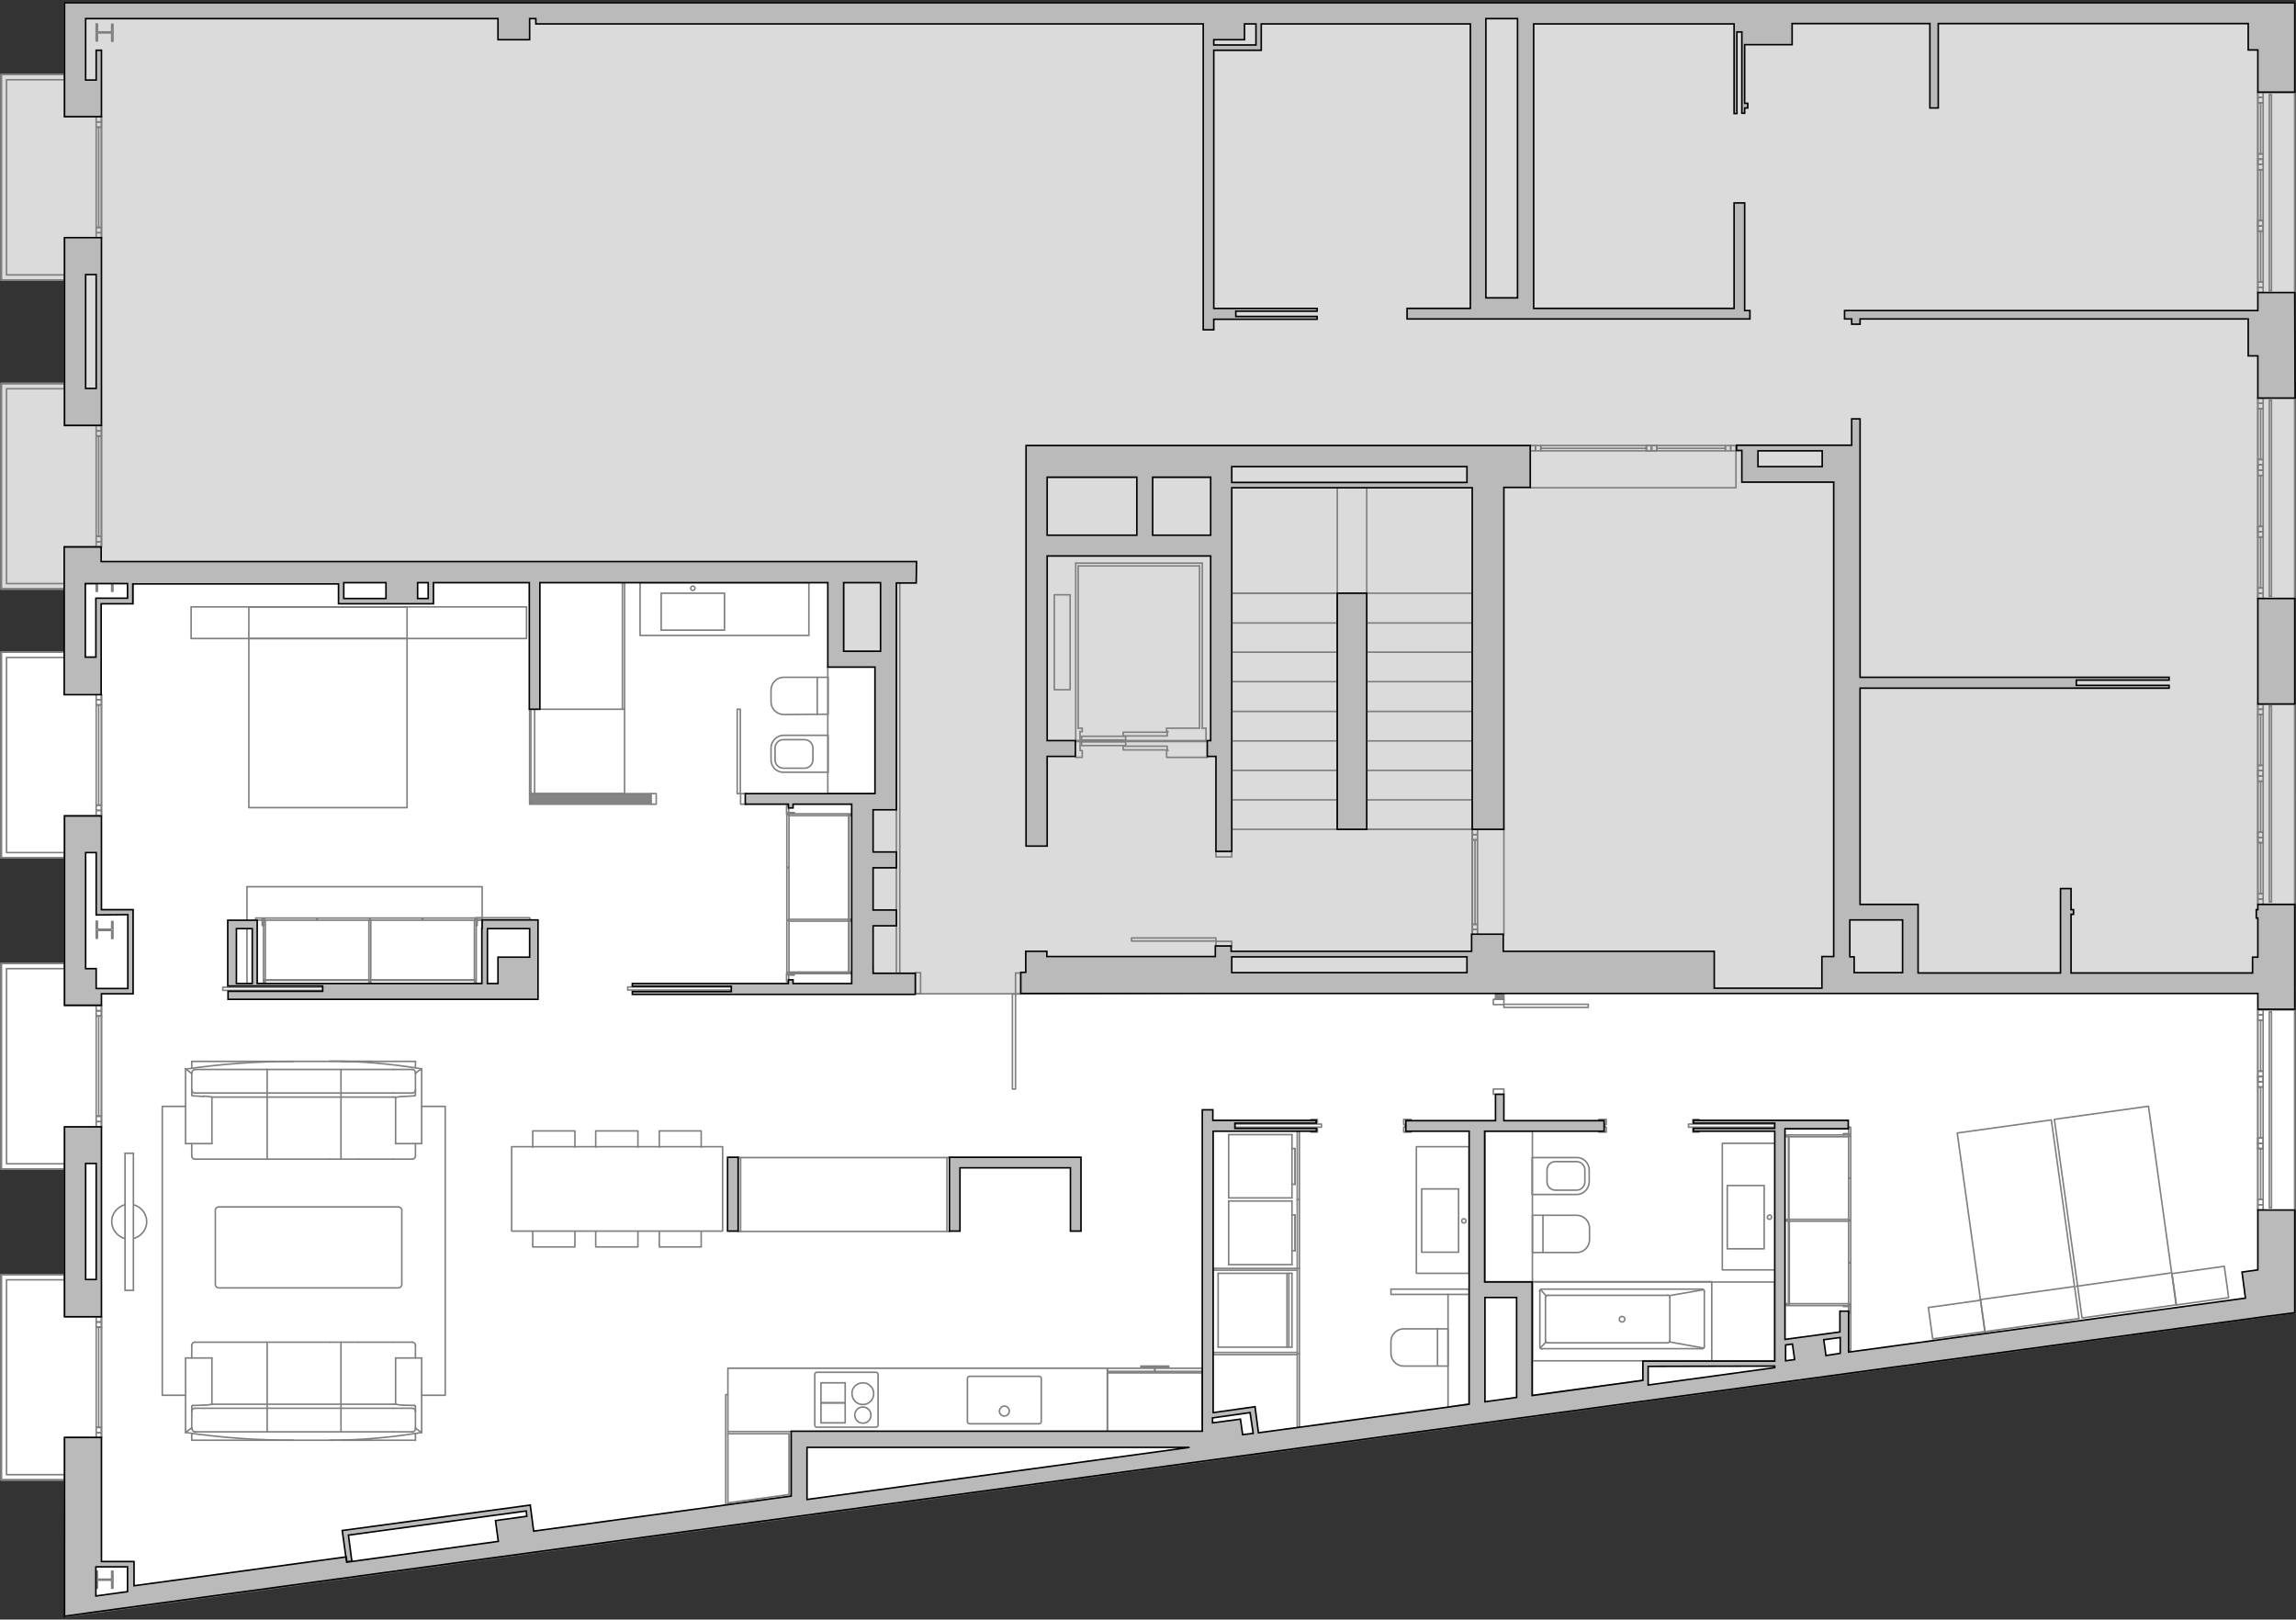 <?xml version="1.0" encoding="utf-8"?>
<!-- Generator: Adobe Illustrator 21.0.0, SVG Export Plug-In . SVG Version: 6.00 Build 0)  -->
<svg version="1.1"
	 id="Capa_1" xmlns:cc="http://creativecommons.org/ns#" xmlns:dc="http://purl.org/dc/elements/1.1/" xmlns:rdf="http://www.w3.org/1999/02/22-rdf-syntax-ns#"
	 xmlns="http://www.w3.org/2000/svg" xmlns:xlink="http://www.w3.org/1999/xlink" x="0px" y="0px" viewBox="0 0 740 522"
	 style="enable-background:new 0 0 740 522;" xml:space="preserve">
<rect x="0" y="0" width="740" height="522" fill="#333333" stroke="none"/>
<style type="text/css">
	.st0{fill:#DBDBDB;stroke:#808080;stroke-width:0.5;stroke-miterlimit:10;}
	.st1{fill:#FFFFFF;stroke:#808080;stroke-width:0.5;stroke-miterlimit:10;}
	.st2{fill:none;stroke:#808080;stroke-width:0.5;stroke-linecap:round;stroke-linejoin:round;stroke-miterlimit:10;}
	.st3{fill:none;stroke:#808080;stroke-width:0.5;stroke-miterlimit:10;}
	.st4{fill:#BABABA;stroke:#000000;stroke-width:0.5;}
	.st5{fill:#848484;stroke:#808080;stroke-width:0.5;}
</style>
<path class="st0" d="M739.6,0.9H20.8V24H0.4v66.3h20.4v33.3H0.4v66.3h20.7v-1.7l250.8-0.3v22.1l11.9,5.1v42.5h-7.5v61.2h17.5v1.7
	h35.3v-1.7h410.5L739.6,0.9z"/>
<path class="st1" d="M27.5,188.1l-6.8,22.1H0.4v66.3h20.4v34H0.4v66.3h20.4v34H0.4V477h20.4l0.3,44l718.5-97.9V318.6l-412.3,1.7H295
	l-13.6-6.8l-4.1-54.1l9.4-2.7l-1.3-43.6l-15.8-1l-1.6-28.4L27.5,188.1z"/>
<line class="st2" x1="42.9" y1="187.8" x2="42.9" y2="194.6"/>
<line class="st2" x1="170.7" y1="194.6" x2="170.7" y2="187.8"/>
<polyline class="st2" points="237.9,396.9 306,396.9 306,373.1 237.9,373.1 "/>
<line class="st2" x1="305.2" y1="396.9" x2="305.2" y2="373.1"/>
<line class="st2" x1="238.7" y1="373.1" x2="238.7" y2="396.9"/>
<rect x="266.8" y="215" class="st2" width="15.3" height="40.8"/>
<path class="st2" d="M335.6,458.2c0,0.4-0.3,0.7-0.7,0.7h-22.4c-0.4,0-0.7-0.3-0.7-0.7v-13.9c0-0.4,0.3-0.7,0.7-0.7h22.4
	c0.4,0,0.7,0.3,0.7,0.7V458.2z"/>
<path class="st2" d="M323.7,453.2c0.9,0,1.6,0.7,1.6,1.6c0,0.9-0.7,1.6-1.6,1.6s-1.6-0.7-1.6-1.6
	C322.2,453.9,322.9,453.2,323.7,453.2z"/>
<polyline class="st2" points="234.6,485.1 234.6,441 356.9,441 356.9,461.4 234.6,461.4 "/>
<rect x="478.6" y="364.5" class="st2" width="15.3" height="48.6"/>
<line class="st2" x1="255" y1="461.4" x2="255" y2="484"/>
<polyline class="st2" points="234.6,462.1 254.3,462.1 254.3,481.7 234.6,484.4 "/>
<polygon class="st2" points="418.8,460 418.8,364.5 418.1,364.5 418.1,460.1 "/>
<line class="st2" x1="390.9" y1="409.4" x2="418.1" y2="409.4"/>
<polyline class="st2" points="473.5,452.5 466.7,453.5 466.7,417.2 "/>
<polyline class="st2" points="473.5,417.2 448.3,417.2 448.3,415.5 473.5,415.5 "/>
<polyline class="st2" points="572,440.4 572,413.2 493.9,413.2 493.9,449.7 529.6,444.9 "/>
<line class="st2" x1="418.8" y1="386.6" x2="418.1" y2="386.6"/>
<line class="st2" x1="418.1" y1="436.3" x2="418.8" y2="436.3"/>
<polyline class="st2" points="418.1,435.9 390.9,435.9 390.9,436.6 418.1,436.6 "/>
<rect x="206.3" y="187.8" class="st3" width="54.4" height="17"/>
<rect x="213.1" y="191.2" class="st3" width="20.4" height="11.9"/>
<path class="st3" d="M223.3,188.9c0.4,0,0.7,0.3,0.7,0.7c0,0.4-0.3,0.7-0.7,0.7c-0.4,0-0.7-0.3-0.7-0.7
	C222.7,189.1,222.9,188.9,223.3,188.9z"/>
<polyline class="st2" points="255,482.3 233.9,485.2 233.9,449.5 234.6,449.5 "/>
<line class="st2" x1="529.6" y1="438.6" x2="572" y2="438.6"/>
<line class="st2" x1="473.5" y1="415.5" x2="473.5" y2="452.5"/>
<line class="st2" x1="418.8" y1="408.8" x2="390.9" y2="408.8"/>
<line class="st2" x1="237.9" y1="396.9" x2="237.9" y2="373.1"/>
<rect x="727.7" y="169.7" class="st2" width="1.7" height="1.7"/>
<rect x="727.7" y="173.1" class="st2" width="1.7" height="16.4"/>
<line class="st2" x1="728.6" y1="189.5" x2="728.6" y2="173.1"/>
<rect x="727.7" y="171.4" class="st2" width="1.7" height="1.7"/>
<rect x="727.7" y="189.5" class="st2" width="1.7" height="1.7"/>
<rect x="727.7" y="191.2" class="st2" width="1.7" height="1.7"/>
<rect x="727.7" y="171.4" class="st2" width="1.7" height="1.7"/>
<rect x="727.7" y="153.2" class="st2" width="1.7" height="16.4"/>
<line class="st2" x1="728.6" y1="153.3" x2="728.6" y2="169.7"/>
<rect x="727.7" y="169.7" class="st2" width="1.7" height="1.7"/>
<rect x="727.7" y="151.6" class="st2" width="1.7" height="1.7"/>
<rect x="727.7" y="149.8" class="st2" width="1.7" height="1.7"/>
<rect x="727.7" y="128.3" class="st2" width="1.7" height="1.7"/>
<rect x="727.7" y="131.7" class="st2" width="1.7" height="16.4"/>
<line class="st2" x1="728.6" y1="148.1" x2="728.6" y2="131.7"/>
<rect x="727.7" y="130" class="st2" width="1.7" height="1.7"/>
<rect x="727.7" y="148.1" class="st2" width="1.7" height="1.7"/>
<rect x="727.7" y="149.8" class="st2" width="1.7" height="1.7"/>
<rect x="727.7" y="71.1" class="st2" width="1.7" height="1.7"/>
<rect x="727.7" y="74.5" class="st2" width="1.7" height="16.4"/>
<line class="st2" x1="728.6" y1="90.9" x2="728.6" y2="74.5"/>
<rect x="727.7" y="72.8" class="st2" width="1.7" height="1.7"/>
<rect x="727.7" y="90.9" class="st2" width="1.7" height="1.7"/>
<rect x="727.7" y="92.6" class="st2" width="1.7" height="1.7"/>
<rect x="727.7" y="72.8" class="st2" width="1.7" height="1.7"/>
<rect x="727.7" y="54.7" class="st2" width="1.7" height="16.4"/>
<line class="st2" x1="728.6" y1="54.7" x2="728.6" y2="71.1"/>
<rect x="727.7" y="71.1" class="st2" width="1.7" height="1.7"/>
<rect x="727.7" y="53" class="st2" width="1.7" height="1.7"/>
<rect x="727.7" y="51.3" class="st2" width="1.7" height="1.7"/>
<rect x="727.7" y="29.7" class="st2" width="1.7" height="1.7"/>
<rect x="727.7" y="33.2" class="st2" width="1.7" height="16.4"/>
<line class="st2" x1="728.6" y1="49.6" x2="728.6" y2="33.2"/>
<rect x="727.7" y="31.4" class="st2" width="1.7" height="1.7"/>
<rect x="727.7" y="49.6" class="st2" width="1.7" height="1.7"/>
<rect x="727.7" y="51.3" class="st2" width="1.7" height="1.7"/>
<rect x="727.7" y="268.2" class="st2" width="1.7" height="1.7"/>
<rect x="727.7" y="271.6" class="st2" width="1.7" height="16.4"/>
<line class="st2" x1="728.6" y1="288.1" x2="728.6" y2="271.7"/>
<rect x="727.7" y="269.9" class="st2" width="1.7" height="1.7"/>
<rect x="727.7" y="288.1" class="st2" width="1.7" height="1.7"/>
<rect x="727.7" y="289.8" class="st2" width="1.7" height="1.7"/>
<rect x="727.7" y="269.9" class="st2" width="1.7" height="1.7"/>
<rect x="727.7" y="251.8" class="st2" width="1.7" height="16.4"/>
<line class="st2" x1="728.6" y1="251.8" x2="728.6" y2="268.3"/>
<rect x="727.7" y="268.2" class="st2" width="1.7" height="1.7"/>
<rect x="727.7" y="250.1" class="st2" width="1.7" height="1.7"/>
<rect x="727.7" y="248.4" class="st2" width="1.7" height="1.7"/>
<rect x="727.7" y="226.9" class="st2" width="1.7" height="1.7"/>
<rect x="727.7" y="230.3" class="st2" width="1.7" height="16.4"/>
<line class="st2" x1="728.6" y1="246.7" x2="728.6" y2="230.3"/>
<rect x="727.7" y="228.6" class="st2" width="1.7" height="1.7"/>
<rect x="727.7" y="246.7" class="st2" width="1.7" height="1.7"/>
<rect x="727.7" y="248.4" class="st2" width="1.7" height="1.7"/>
<rect x="727.7" y="366.8" class="st2" width="1.7" height="1.7"/>
<rect x="727.7" y="370.2" class="st2" width="1.7" height="16.4"/>
<line class="st2" x1="728.6" y1="386.6" x2="728.6" y2="370.2"/>
<rect x="727.7" y="368.5" class="st2" width="1.7" height="1.7"/>
<rect x="727.7" y="386.6" class="st2" width="1.7" height="1.7"/>
<rect x="727.7" y="388.3" class="st2" width="1.7" height="1.7"/>
<rect x="727.7" y="368.5" class="st2" width="1.7" height="1.7"/>
<rect x="727.7" y="350.4" class="st2" width="1.7" height="16.4"/>
<line class="st2" x1="728.6" y1="350.4" x2="728.6" y2="366.8"/>
<rect x="727.7" y="366.8" class="st2" width="1.7" height="1.7"/>
<rect x="727.7" y="348.6" class="st2" width="1.7" height="1.7"/>
<rect x="727.7" y="347" class="st2" width="1.7" height="1.7"/>
<rect x="727.7" y="325.4" class="st2" width="1.7" height="1.7"/>
<rect x="727.7" y="328.8" class="st2" width="1.7" height="16.4"/>
<line class="st2" x1="728.6" y1="345.3" x2="728.6" y2="328.8"/>
<rect x="727.7" y="327.1" class="st2" width="1.7" height="1.7"/>
<rect x="727.7" y="345.3" class="st2" width="1.7" height="1.7"/>
<rect x="727.7" y="347" class="st2" width="1.7" height="1.7"/>
<rect x="493.2" y="143.6" class="st2" width="1.7" height="1.7"/>
<rect x="496.6" y="143.6" class="st2" width="34" height="1.7"/>
<line class="st2" x1="530.6" y1="144.5" x2="496.6" y2="144.5"/>
<rect x="494.9" y="143.6" class="st2" width="1.7" height="1.7"/>
<rect x="530.6" y="143.6" class="st2" width="1.7" height="1.7"/>
<rect x="532.3" y="143.6" class="st2" width="1.7" height="1.7"/>
<rect x="530.6" y="143.6" class="st2" width="1.7" height="1.7"/>
<rect x="534" y="143.6" class="st2" width="22.1" height="1.7"/>
<line class="st2" x1="556.1" y1="144.5" x2="534" y2="144.5"/>
<rect x="532.3" y="143.6" class="st2" width="1.7" height="1.7"/>
<rect x="556.1" y="143.6" class="st2" width="1.7" height="1.7"/>
<rect x="557.8" y="143.6" class="st2" width="1.7" height="1.7"/>
<rect x="474.5" y="299.6" class="st2" width="1.7" height="1.7"/>
<rect x="474.5" y="270.7" class="st2" width="1.7" height="27.2"/>
<line class="st2" x1="475.4" y1="270.7" x2="475.4" y2="298"/>
<rect x="474.5" y="297.9" class="st2" width="1.7" height="1.7"/>
<rect x="474.5" y="269" class="st2" width="1.7" height="1.7"/>
<rect x="474.5" y="267.3" class="st2" width="1.7" height="1.7"/>
<path class="st2" d="M248.5,244.9v-3.8c0-2.2,1.8-4.1,4.1-4.1h14.3v11.9h-14.3C250.3,249,248.5,247.1,248.5,244.9z"/>
<path class="st2" d="M249.8,244.9v-3.8c0-1.5,1.2-2.7,2.7-2.7h6.8c1.5,0,2.7,1.2,2.7,2.7v3.8c0,1.5-1.2,2.7-2.7,2.7h-6.8
	C251,247.6,249.8,246.4,249.8,244.9z"/>
<path class="st2" d="M262.6,459.3V443c0-0.4,0.3-0.7,0.7-0.7h19c0.4,0,0.7,0.3,0.7,0.7v16.3c0,0.4-0.3,0.7-0.7,0.7h-19
	C262.9,460.1,262.6,459.7,262.6,459.3z"/>
<rect x="264.6" y="445.7" class="st2" width="7.8" height="6.4"/>
<rect x="264.6" y="452.2" class="st2" width="7.8" height="6.4"/>
<path class="st2" d="M278.1,453.5c1.4,0,2.6,1.1,2.6,2.6s-1.1,2.6-2.6,2.6c-1.4,0-2.6-1.1-2.6-2.6
	C275.5,454.7,276.6,453.5,278.1,453.5z"/>
<path class="st2" d="M278.1,445.7c2,0,3.5,1.6,3.5,3.5c0,2-1.6,3.5-3.5,3.5c-2,0-3.5-1.6-3.5-3.5
	C274.5,447.3,276.1,445.7,278.1,445.7z"/>
<line class="st2" x1="263.4" y1="230.3" x2="263.4" y2="218.4"/>
<path class="st2" d="M252.6,230.3c-2.2,0-4.1-1.8-4.1-4.1v-3.8c0-2.2,1.8-4.1,4.1-4.1h14.3v11.9L252.6,230.3L252.6,230.3z"/>
<path class="st2" d="M512.2,377.1v3.8c0,2.2-1.8,4.1-4.1,4.1h-14.3v-11.9h14.3C510.4,373,512.2,374.9,512.2,377.1L512.2,377.1z"/>
<path class="st2" d="M510.8,377.1v3.8c0,1.5-1.2,2.7-2.7,2.7h-6.8c-1.5,0-2.7-1.2-2.7-2.7v-3.8c0-1.5,1.2-2.7,2.7-2.7h6.8
	C509.6,374.4,510.8,375.6,510.8,377.1z"/>
<line class="st2" x1="498.1" y1="432.1" x2="498.1" y2="418.1"/>
<line class="st2" x1="538.2" y1="432.1" x2="538.2" y2="418.1"/>
<line class="st2" x1="496.3" y1="434.1" x2="496.3" y2="416.2"/>
<line class="st2" x1="549.3" y1="434.1" x2="549.3" y2="416.2"/>
<line class="st2" x1="537.5" y1="417.5" x2="498.8" y2="417.5"/>
<line class="st2" x1="548.6" y1="415.5" x2="496.9" y2="415.5"/>
<line class="st2" x1="538" y1="417.6" x2="549" y2="415.7"/>
<path class="st2" d="M549.3,416.2c0-0.4-0.3-0.7-0.7-0.7"/>
<path class="st2" d="M538.2,418.1c0-0.4-0.3-0.7-0.7-0.7"/>
<path class="st2" d="M522.8,424.3c0.5,0,0.9,0.4,0.9,0.9c0,0.5-0.4,0.9-0.9,0.9s-0.9-0.4-0.9-0.9
	C521.9,424.6,522.3,424.3,522.8,424.3z"/>
<path class="st2" d="M498.8,417.5c-0.4,0-0.7,0.3-0.7,0.7"/>
<path class="st2" d="M496.9,415.5c-0.4,0-0.7,0.3-0.7,0.7"/>
<line class="st2" x1="498.3" y1="417.6" x2="496.5" y2="415.7"/>
<line class="st2" x1="537.5" y1="432.8" x2="498.8" y2="432.8"/>
<line class="st2" x1="548.6" y1="434.7" x2="496.9" y2="434.7"/>
<line class="st2" x1="549" y1="434.5" x2="538" y2="432.5"/>
<path class="st2" d="M548.6,434.7c0.4,0,0.7-0.3,0.7-0.7"/>
<path class="st2" d="M537.5,432.8c0.4,0,0.7-0.3,0.7-0.7"/>
<path class="st2" d="M498.1,432.1c0,0.4,0.3,0.7,0.7,0.7"/>
<path class="st2" d="M496.3,434.1c0,0.4,0.3,0.7,0.7,0.7"/>
<line class="st2" x1="498.3" y1="432.5" x2="496.4" y2="434.5"/>
<rect x="493.9" y="413.1" class="st2" width="57.8" height="25.5"/>
<line class="st2" x1="416.4" y1="434.2" x2="416.4" y2="410.4"/>
<line class="st2" x1="415.4" y1="434.2" x2="415.4" y2="410.4"/>
<line class="st2" x1="414.8" y1="434.2" x2="414.8" y2="410.4"/>
<line class="st2" x1="392.6" y1="434.2" x2="392.6" y2="410.4"/>
<line class="st2" x1="416.4" y1="434.2" x2="392.6" y2="434.2"/>
<line class="st2" x1="416.4" y1="410.4" x2="392.6" y2="410.4"/>
<line class="st2" x1="416.4" y1="386.1" x2="416.4" y2="365.7"/>
<line class="st2" x1="416.4" y1="365.7" x2="396" y2="365.7"/>
<line class="st2" x1="416.4" y1="386.1" x2="396" y2="386.1"/>
<line class="st2" x1="396" y1="386.1" x2="396" y2="365.7"/>
<line class="st2" x1="417.4" y1="381.7" x2="417.4" y2="370.2"/>
<line class="st2" x1="416.4" y1="370.2" x2="417.4" y2="370.2"/>
<line class="st2" x1="416.4" y1="381.7" x2="417.4" y2="381.7"/>
<line class="st2" x1="417.4" y1="381.7" x2="417.4" y2="370.2"/>
<line class="st2" x1="416.4" y1="407.6" x2="416.4" y2="387.1"/>
<line class="st2" x1="416.4" y1="387.1" x2="396" y2="387.1"/>
<line class="st2" x1="416.4" y1="407.6" x2="396" y2="407.6"/>
<line class="st2" x1="396" y1="407.6" x2="396" y2="387.1"/>
<line class="st2" x1="417.4" y1="403.1" x2="417.4" y2="391.6"/>
<line class="st2" x1="416.4" y1="391.6" x2="417.4" y2="391.6"/>
<line class="st2" x1="416.4" y1="403.1" x2="417.4" y2="403.1"/>
<line class="st2" x1="417.4" y1="403.1" x2="417.4" y2="391.6"/>
<line class="st2" x1="463.3" y1="428.3" x2="463.3" y2="440.2"/>
<path class="st2" d="M452.4,428.3c-2.2,0-4.1,1.8-4.1,4.1v3.8c0,2.2,1.8,4.1,4.1,4.1h14.3v-12H452.4L452.4,428.3z"/>
<rect x="367.7" y="440.3" class="st2" width="4.5" height="0.4"/>
<rect x="356.9" y="441" class="st2" width="15.3" height="1"/>
<rect x="372.2" y="440.3" class="st2" width="4.5" height="0.4"/>
<rect x="372.2" y="441" class="st2" width="15.3" height="1"/>
<rect x="356.9" y="442.5" class="st2" width="30.6" height="18.9"/>
<line class="st2" x1="497.3" y1="391.7" x2="497.3" y2="403.6"/>
<path class="st2" d="M508.2,391.7c2.2,0,4.1,1.8,4.1,4.1v3.8c0,2.2-1.8,4.1-4.1,4.1h-14.3v-12H508.2z"/>
<rect x="456.5" y="369.6" class="st2" width="17" height="40.8"/>
<rect x="458.2" y="383.2" class="st2" width="11.9" height="20.4"/>
<path class="st2" d="M471.8,392.8c0.4,0,0.7,0.3,0.7,0.7c0,0.4-0.3,0.7-0.7,0.7c-0.4,0-0.7-0.3-0.7-0.7
	C471.1,393.1,471.4,392.8,471.8,392.8z"/>
<rect x="555.1" y="368.5" class="st2" width="17" height="40.8"/>
<rect x="556.7" y="382.1" class="st2" width="11.9" height="20.4"/>
<path class="st2" d="M570.3,391.6c0.4,0,0.7,0.3,0.7,0.7c0,0.4-0.3,0.7-0.7,0.7c-0.4,0-0.7-0.3-0.7-0.7
	C569.7,391.9,570,391.6,570.3,391.6z"/>
<rect x="31" y="461.8" class="st2" width="1.7" height="1.7"/>
<rect x="31" y="427.7" class="st2" width="1.7" height="32.3"/>
<line class="st2" x1="31.8" y1="427.7" x2="31.8" y2="460.1"/>
<rect x="31" y="460.1" class="st2" width="1.7" height="1.7"/>
<rect x="31" y="426.1" class="st2" width="1.7" height="1.7"/>
<rect x="31" y="424.4" class="st2" width="1.7" height="1.7"/>
<rect x="31" y="223.8" class="st2" width="1.7" height="1.7"/>
<rect x="31" y="227.2" class="st2" width="1.7" height="32.3"/>
<line class="st2" x1="31.8" y1="259.5" x2="31.8" y2="227.2"/>
<rect x="31" y="225.5" class="st2" width="1.7" height="1.7"/>
<rect x="31" y="259.5" class="st2" width="1.7" height="1.7"/>
<rect x="31" y="261.2" class="st2" width="1.7" height="1.7"/>
<rect x="31" y="174.6" class="st2" width="1.7" height="1.7"/>
<rect x="31" y="140.5" class="st2" width="1.7" height="32.3"/>
<line class="st2" x1="31.8" y1="140.6" x2="31.8" y2="172.9"/>
<rect x="31" y="172.9" class="st2" width="1.7" height="1.7"/>
<rect x="31" y="138.9" class="st2" width="1.7" height="1.7"/>
<rect x="31" y="137.2" class="st2" width="1.7" height="1.7"/>
<rect x="31" y="37.6" class="st2" width="1.7" height="1.7"/>
<rect x="31" y="41" class="st2" width="1.7" height="32.3"/>
<line class="st2" x1="31.8" y1="73.3" x2="31.8" y2="41"/>
<rect x="31" y="39.3" class="st2" width="1.7" height="1.7"/>
<rect x="31" y="73.3" class="st2" width="1.7" height="1.7"/>
<rect x="31" y="75" class="st2" width="1.7" height="1.7"/>
<rect x="31" y="324.1" class="st2" width="1.7" height="1.7"/>
<rect x="31" y="327.4" class="st2" width="1.7" height="32.3"/>
<line class="st2" x1="31.8" y1="359.8" x2="31.8" y2="327.5"/>
<rect x="31" y="325.8" class="st2" width="1.7" height="1.7"/>
<rect x="31" y="359.8" class="st2" width="1.7" height="1.7"/>
<rect x="31" y="361.5" class="st2" width="1.7" height="1.7"/>
<rect x="332.4" y="145.3" class="st2" width="62.9" height="8.5"/>
<path class="st2" d="M31.4,11v2.2H31V7.7h0.4v2.2c-0.1,0.2,0.1,0.4,0.3,0.4c0.1,0,0.1,0,0.1,0h3.8c0.2,0,0.4-0.1,0.4-0.3
	c0-0.1,0-0.1,0-0.1V7.8h0.4v5.5H36V11c0.1-0.2-0.1-0.4-0.3-0.4c-0.1,0-0.1,0-0.1,0h-3.8c-0.2,0-0.4,0.1-0.4,0.3
	C31.4,10.9,31.4,10.9,31.4,11z"/>
<path class="st2" d="M31.4,188.4v2.2H31v-5.5h0.4v2.2c-0.1,0.2,0.1,0.4,0.3,0.4c0.1,0,0.1,0,0.1,0h3.8c0.2,0,0.4-0.1,0.4-0.3
	c0-0.1,0-0.1,0-0.1v-2.2h0.4v5.5H36v-2.2c0.1-0.2-0.1-0.4-0.3-0.4c-0.1,0-0.1,0-0.1,0h-3.8c-0.2,0-0.4,0.1-0.4,0.3
	C31.4,188.3,31.4,188.3,31.4,188.4z"/>
<path class="st2" d="M31.4,300.2v2.2H31v-5.5h0.4v2.2c-0.1,0.2,0.1,0.4,0.3,0.4c0.1,0,0.1,0,0.1,0h3.8c0.2,0,0.4-0.1,0.4-0.3
	c0-0.1,0-0.1,0-0.1V297h0.4v5.5H36v-2.2c0.1-0.2-0.1-0.4-0.3-0.4c-0.1,0-0.1,0-0.1,0h-3.8c-0.2,0-0.4,0.1-0.4,0.3
	C31.4,300.1,31.4,300.1,31.4,300.2z"/>
<path class="st2" d="M31.4,509.7v2.2H31v-5.5h0.4v2.2c-0.1,0.2,0.1,0.4,0.3,0.4c0.1,0,0.1,0,0.1,0h3.8c0.2,0,0.4-0.1,0.4-0.3
	c0-0.1,0-0.1,0-0.1v-2.2h0.4v5.5H36v-2.2c0.1-0.2-0.1-0.4-0.3-0.4c-0.1,0-0.1,0-0.1,0h-3.8c-0.2,0-0.4,0.1-0.4,0.3
	C31.4,509.6,31.4,509.7,31.4,509.7z"/>
<polyline class="st2" points="290,313.6 290,187.8 288.9,187.8 288.9,313.6 "/>
<rect x="364.7" y="302.3" class="st2" width="27.2" height="1"/>
<rect x="391.9" y="303.4" class="st2" width="5.1" height="1.7"/>
<rect x="391.9" y="274.5" class="st2" width="5.1" height="1.7"/>
<rect x="326.3" y="320.4" class="st2" width="1" height="30.6"/>
<rect x="327.3" y="313.6" class="st2" width="1.7" height="6.8"/>
<rect x="295" y="313.5" class="st2" width="1.7" height="6.8"/>
<line class="st2" x1="171.1" y1="255.8" x2="171.1" y2="228.6"/>
<line class="st2" x1="172.3" y1="255.8" x2="172.3" y2="228.6"/>
<polyline class="st2" points="201.3,255.8 201.3,187.8 200.6,187.8 200.6,228.6 "/>
<polyline class="st2" points="104.1,318.2 71.8,318.2 71.8,319.2 104.1,319.2 "/>
<rect x="484.7" y="323.7" class="st2" width="27.2" height="1"/>
<rect x="481.3" y="322.1" class="st2" width="3.4" height="1.7"/>
<rect x="481.3" y="351" class="st2" width="3.4" height="1.7"/>
<rect x="202.3" y="318.1" class="st2" width="33.6" height="1"/>
<rect x="237.6" y="228.6" class="st2" width="1" height="27.2"/>
<rect x="238.7" y="255.8" class="st2" width="1.7" height="3.4"/>
<rect x="209.8" y="255.8" class="st2" width="1.7" height="3.4"/>
<rect x="544.2" y="362.3" class="st2" width="27.9" height="1"/>
<polygon class="st2" points="545.9,364.5 547.6,364.5 547.6,364.9 545.6,364.9 545.6,363.7 545.9,363.7 "/>
<polygon class="st2" points="545.9,361.2 547.6,361.2 547.6,360.8 545.6,360.8 545.6,362 545.9,362 "/>
<polygon class="st2" points="517.7,364.9 515.3,364.9 515.3,364.5 517,364.5 517,361.2 515.3,361.2 515.3,360.8 517.7,360.8 
	517.7,362.4 517.3,362.4 517.3,363.3 517.7,363.3 "/>
<line class="st2" x1="572" y1="362" x2="572" y2="363.7"/>
<rect x="398" y="362.3" class="st2" width="27.9" height="1"/>
<polygon class="st2" points="424.2,364.5 422.5,364.5 422.5,364.9 424.6,364.9 424.6,363.7 424.2,363.7 "/>
<polygon class="st2" points="424.2,361.2 422.5,361.2 422.5,360.8 424.6,360.8 424.6,362 424.2,362 "/>
<polygon class="st2" points="452.4,364.9 454.8,364.9 454.8,364.5 453.1,364.5 453.1,361.2 454.8,361.2 454.8,360.8 452.4,360.8 
	452.4,362.4 452.8,362.4 452.8,363.3 452.4,363.3 "/>
<line class="st2" x1="398" y1="362" x2="398" y2="363.7"/>
<line class="st2" x1="201.3" y1="228.6" x2="170.7" y2="228.6"/>
<line class="st2" x1="170.7" y1="255.8" x2="201.3" y2="255.8"/>
<line class="st2" x1="170.7" y1="228.6" x2="170.7" y2="255.8"/>
<rect x="727.7" y="128.3" class="st2" width="11.9" height="64.6"/>
<rect x="727.7" y="29.8" class="st2" width="11.9" height="64.6"/>
<rect x="727.7" y="226.9" class="st2" width="11.9" height="64.6"/>
<rect x="727.7" y="325.5" class="st2" width="11.9" height="64.6"/>
<path class="st2" d="M330.7,245.2"/>
<path class="st2" d="M348.7,241.7"/>
<polyline class="st2" points="493.2,143.6 493.2,157.2 559.5,157.2 559.5,143.6 "/>
<rect x="474.5" y="267.3" class="st2" width="10.2" height="34"/>
<path class="st2" d="M375.9,243.9"/>
<polyline class="st2" points="20.8,463.4 32.7,463.4 32.7,424.4 20.8,424.4 "/>
<polyline class="st2" points="20.8,424.4 20.8,410.8 0.4,410.8 0.4,477 20.8,477 20.8,463.4 "/>
<polyline class="st2" points="20.8,223.8 32.7,223.8 32.7,262.9 20.8,262.9 "/>
<polyline class="st2" points="20.8,262.9 20.8,276.5 0.4,276.5 0.4,210.2 20.8,210.2 20.8,223.8 "/>
<polyline class="st2" points="20.8,176.2 32.7,176.2 32.7,137.2 20.8,137.2 "/>
<polyline class="st2" points="20.8,137.2 20.8,123.6 0.4,123.6 0.4,189.8 20.8,189.8 20.8,176.2 "/>
<polyline class="st2" points="20.8,37.6 32.7,37.6 32.7,76.7 20.8,76.7 "/>
<polyline class="st2" points="20.8,76.7 20.8,90.3 0.4,90.3 0.4,24 20.8,24 20.8,37.6 "/>
<polyline class="st2" points="20.8,324.1 32.7,324.1 32.7,363.2 20.8,363.2 "/>
<polyline class="st2" points="20.8,363.2 20.8,376.8 0.4,376.8 0.4,310.5 20.8,310.5 20.8,324.1 "/>
<line class="st2" x1="440.5" y1="248.3" x2="474.5" y2="248.3"/>
<line class="st2" x1="440.5" y1="267.3" x2="474.5" y2="267.3"/>
<line class="st2" x1="440.5" y1="238.8" x2="474.5" y2="238.8"/>
<line class="st2" x1="397" y1="238.8" x2="431" y2="238.8"/>
<line class="st2" x1="397" y1="229.3" x2="431" y2="229.3"/>
<line class="st2" x1="397" y1="219.7" x2="431" y2="219.7"/>
<line class="st2" x1="440.5" y1="210.2" x2="474.5" y2="210.2"/>
<line class="st2" x1="397" y1="210.2" x2="431" y2="210.2"/>
<line class="st2" x1="440.5" y1="200.8" x2="474.5" y2="200.8"/>
<line class="st2" x1="397" y1="200.8" x2="431" y2="200.8"/>
<line class="st2" x1="397" y1="191.2" x2="431" y2="191.2"/>
<line class="st2" x1="397" y1="248.3" x2="431" y2="248.3"/>
<line class="st2" x1="440.5" y1="229.3" x2="474.5" y2="229.3"/>
<line class="st2" x1="440.5" y1="219.7" x2="474.5" y2="219.7"/>
<rect x="397" y="191.2" class="st2" width="34" height="76.1"/>
<rect x="440.5" y="191.2" class="st2" width="34" height="76.1"/>
<line class="st2" x1="440.5" y1="257.8" x2="474.5" y2="257.8"/>
<line class="st2" x1="397" y1="257.8" x2="431" y2="257.8"/>
<rect x="431" y="157.2" class="st2" width="9.5" height="34"/>
<rect x="431" y="191.2" class="st2" width="9.5" height="76.1"/>
<rect x="731.4" y="129" class="st2" width="0.7" height="63.2"/>
<rect x="731.4" y="30.5" class="st2" width="0.7" height="63.2"/>
<rect x="731.4" y="227.5" class="st2" width="0.7" height="63.2"/>
<rect x="731.4" y="326.1" class="st2" width="0.7" height="63.2"/>
<polygon class="st2" points="0.4,477 20.8,477 20.8,475.3 2.1,475.3 2.1,412.5 20.8,412.5 20.8,410.8 0.4,410.8 "/>
<polygon class="st2" points="0.4,210.2 20.8,210.2 20.8,211.9 2.1,211.9 2.1,274.8 20.8,274.8 20.8,276.5 0.4,276.5 "/>
<polygon class="st2" points="0.4,189.8 20.8,189.8 20.8,188.1 2.1,188.1 2.1,125.3 20.8,125.3 20.8,123.6 0.4,123.6 "/>
<polygon class="st2" points="0.4,24 20.8,24 20.8,25.7 2.1,25.7 2.1,88.6 20.8,88.6 20.8,90.3 0.4,90.3 "/>
<polygon class="st2" points="0.4,310.5 20.8,310.5 20.8,312.2 2.1,312.2 2.1,375.1 20.8,375.1 20.8,376.8 0.4,376.8 "/>
<polygon class="st2" points="254.3,262.3 256,262.3 256,261.9 254,261.9 254,262 254.3,262 "/>
<path class="st2" d="M254.3,262.5V262H254v-0.2h0.2v-2.1h-0.6c-0.1,0-0.1,0.1-0.1,0.1v2.6c0,0.1,0.1,0.1,0.1,0.1L254.3,262.5
	L254.3,262.5z"/>
<rect x="273.5" y="262.7" class="st2" width="0.2" height="33.7"/>
<path class="st2" d="M254.3,279.5v-16.8h-0.6c-0.1,0-0.1,0.1-0.1,0.1v16.6c0,0.1,0.1,0.1,0.1,0.1L254.3,279.5L254.3,279.5z"/>
<polygon class="st2" points="274.2,262.3 254.3,262.3 254.3,262.9 273.4,262.9 273.4,262.7 273.6,262.7 273.6,262.9 274.2,262.9 "/>
<path class="st2" d="M254.3,279.7v16.8h-0.6c-0.1,0-0.1-0.1-0.1-0.1v-16.6c0-0.1,0.1-0.1,0.1-0.1L254.3,279.7L254.3,279.7z"/>
<polygon class="st2" points="254,314.1 254.3,314.1 254.3,313.8 256,313.8 256,314.3 254,314.3 "/>
<path class="st2" d="M254.3,313.7v0.4H254v0.2h0.2v2.1h-0.6c-0.1,0-0.1-0.1-0.1-0.1v-2.6c0-0.1,0.1-0.1,0.1-0.1L254.3,313.7
	L254.3,313.7z"/>
<rect x="273.5" y="296.7" class="st2" width="0.2" height="16.8"/>
<path class="st2" d="M254.3,296.6v16.8h-0.6c-0.1,0-0.1-0.1-0.1-0.1v-16.6c0-0.1,0.1-0.1,0.1-0.1L254.3,296.6L254.3,296.6z"/>
<polygon class="st2" points="254.3,313.3 273.4,313.3 273.4,313.5 273.6,313.5 273.6,313.3 274.2,313.3 274.2,313.8 254.3,313.8 "/>
<polygon class="st2" points="273.6,296.7 273.6,296.9 274.2,296.9 274.2,296.3 273.6,296.3 273.6,296.4 273.4,296.4 273.4,296.3 
	256,296.3 254.3,296.3 254.3,296.9 273.4,296.9 273.4,296.7 "/>
<polyline class="st2" points="594.1,420.8 594.1,421.1 596.1,421.1 596.1,421 595.8,421 "/>
<path class="st2" d="M595.8,421.1v2.1h0.6c0.1,0,0.1-0.1,0.1-0.1v-2.6c0-0.1-0.1-0.1-0.1-0.1h-0.6"/>
<polyline class="st2" points="576.4,393.4 576.4,420.4 576.7,420.4 576.7,393.4 "/>
<path class="st2" d="M596.5,420.3v-13.3c0-0.1-0.1-0.1-0.1-0.1"/>
<line class="st2" x1="595.8" y1="420.2" x2="576.7" y2="420.2"/>
<line class="st2" x1="595.8" y1="393" x2="576.7" y2="393"/>
<path class="st2" d="M595.8,393.4h0.6c0.1,0,0.1,0.1,0.1,0.1v13.3c0,0.1-0.1,0.1-0.1,0.1h-0.6v-13.2"/>
<polyline class="st2" points="594.1,365.8 594.1,365.4 596.1,365.4 596.1,365.6 595.8,365.6 "/>
<path class="st2" d="M595.8,365.4v-2.1h0.6c0.1,0,0.1,0.1,0.1,0.1v2.6c0,0.1-0.1,0.1-0.1,0.1h-0.6"/>
<rect x="576.4" y="366.2" class="st2" width="0.2" height="27"/>
<path class="st2" d="M595.8,366.2h0.6c0.1,0,0.1,0.1,0.1,0.1v13.3c0,0.1-0.1,0.1-0.1,0.1h-0.6v-13.2"/>
<line class="st2" x1="595.8" y1="366.4" x2="576.7" y2="366.4"/>
<path class="st2" d="M595.8,393.2h0.6c0.1,0,0.1-0.1,0.1-0.1v-13.3c0-0.1-0.1-0.1-0.1-0.1h-0.6v13.9"/>
<polyline class="st2" points="153.5,298.3 153.8,298.3 153.8,296.3 153.7,296.3 153.7,296.6 153.5,296.6 153.5,298.3 "/>
<polyline class="st2" points="153.3,296.6 153.7,296.6 153.7,296.3 153.8,296.3 153.8,296.6 155.4,296.6 "/>
<polyline class="st2" points="155.4,295.9 153.3,295.9 153.3,295.9 153.3,295.9 153.3,295.9 153.3,295.9 153.3,295.9 153.3,295.9 
	153.3,295.9 153.3,295.9 153.3,295.9 153.3,296.6 "/>
<polyline class="st2" points="119.3,316 153.1,316 153.1,315.8 119.3,315.8 119.3,316 "/>
<polyline class="st2" points="136.3,296.6 152.9,296.6 153.1,296.6 153.1,295.9 153.1,295.9 153.1,295.9 153.1,295.9 153.1,295.9 
	153.1,295.9 153.1,295.9 153,295.9 153,295.9 153,295.9 153,295.9 136.4,295.9 136.4,295.9 136.3,295.9 136.3,295.9 136.3,295.9 
	136.3,295.9 136.3,295.9 136.3,295.9 136.3,295.9 136.3,295.9 136.3,296.6 "/>
<polyline class="st2" points="152.9,315.8 153.1,315.8 153.1,316 152.9,316 152.9,316.6 153.5,316.6 153.5,296.6 152.9,296.6 
	152.9,315.8 "/>
<polyline class="st2" points="136,296.6 119.5,296.6 119.3,296.6 119.3,295.9 119.3,295.9 119.3,295.9 119.3,295.9 119.3,295.9 
	119.3,295.9 119.3,295.9 119.3,295.9 119.3,295.9 119.3,295.9 119.3,295.9 136,295.9 136,295.9 136,295.9 136,295.9 136,295.9 
	136,295.9 136,295.9 136,295.9 136,295.9 136,295.9 136,296.6 "/>
<polyline class="st2" points="84.9,298.3 84.5,298.3 84.5,296.3 84.7,296.3 84.7,296.6 84.9,296.6 84.9,298.3 "/>
<polyline class="st2" points="85.1,296.6 84.7,296.6 84.7,296.3 84.5,296.3 84.5,296.6 82.4,296.6 82.4,295.9 82.4,295.9 
	82.4,295.9 82.4,295.9 82.4,295.9 82.4,295.9 82.4,295.9 82.4,295.9 82.4,295.9 82.5,295.9 82.5,295.9 85,295.9 85,295.9 85,295.9 
	85.1,295.9 85.1,295.9 85.1,295.9 85.1,295.9 85.1,295.9 85.1,295.9 85.1,295.9 85.1,296.6 "/>
<polyline class="st2" points="119.1,316 85.3,316 85.3,315.8 119.1,315.8 119.1,316 "/>
<polyline class="st2" points="102.1,296.6 85.5,296.6 85.3,296.6 85.3,295.9 85.3,295.9 85.3,295.9 85.3,295.9 85.3,295.9 
	85.3,295.9 85.3,295.9 85.3,295.9 85.3,295.9 85.3,295.9 85.3,295.9 102,295.9 102,295.9 102,295.9 102,295.9 102,295.9 102,295.9 
	102.1,295.9 102.1,295.9 102.1,295.9 102.1,295.9 102.1,296.6 "/>
<polyline class="st2" points="85.5,315.8 85.3,315.8 85.3,316 85.5,316 85.5,316.6 84.9,316.6 84.9,296.6 85.5,296.6 85.5,315.8 "/>
<polyline class="st2" points="102.3,296.6 118.9,296.6 119.1,296.6 119.1,295.9 119.1,295.9 119.1,295.9 119.1,295.9 119.1,295.9 
	119.1,295.9 119.1,295.9 119.1,295.9 119,295.9 119,295.9 119,295.9 102.4,295.9 102.4,295.9 102.3,295.9 102.3,295.9 102.3,295.9 
	102.3,295.9 102.3,295.9 102.3,295.9 102.3,295.9 102.3,295.9 102.3,296.6 "/>
<polyline class="st2" points="118.9,316.6 119.5,316.6 119.5,316 119.3,316 119.3,315.8 119.5,315.8 119.5,298.3 119.5,296.6 
	118.9,296.6 118.9,315.8 119.1,315.8 119.1,316 118.9,316 118.9,316.6 "/>
<polyline class="st2" points="59.8,356.6 52.3,356.6 52.3,449.7 59.8,449.7 "/>
<path class="st2" d="M129.5,390.1V414c0,0.6-0.5,1.1-1.1,1.1H70.5c-0.6,0-1.1-0.5-1.1-1.1v-23.9c0-0.6,0.5-1.1,1.1-1.1h57.9
	C129,389,129.5,389.5,129.5,390.1z"/>
<polyline class="st2" points="135.9,356.6 143.5,356.6 143.5,449.7 135.9,449.7 "/>
<rect x="61.6" y="195.6" class="st2" width="108.1" height="10.2"/>
<path class="st3" d="M43,399.2c3-0.8,4.9-3.8,4.1-6.8c-0.5-2-2.1-3.6-4.1-4.1"/>
<rect x="40.3" y="371.7" class="st3" width="2.7" height="44.2"/>
<path class="st3" d="M40.3,388.3c-3,0.8-4.9,3.8-4.1,6.8c0.5,2,2.1,3.6,4.1,4.1"/>
<rect x="700.2" y="409.2" transform="matrix(0.991 -0.138 0.138 0.991 -50.323 101.602)" class="st2" width="17" height="10.2"/>
<rect x="621.7" y="420.1" transform="matrix(0.991 -0.138 0.138 0.991 -52.574 90.898)" class="st2" width="17" height="10.2"/>
<rect x="634.7" y="362.7" transform="matrix(0.991 -0.138 0.138 0.991 -48.22 93.335)" class="st2" width="30.6" height="64.6"/>
<line class="st2" x1="668.2" y1="414.7" x2="638" y2="418.9"/>
<rect x="666" y="358.3" transform="matrix(0.991 -0.138 0.138 0.991 -47.325 97.609)" class="st2" width="30.6" height="64.6"/>
<line class="st2" x1="699.5" y1="410.3" x2="669.2" y2="414.6"/>
<rect x="164.9" y="369.6" class="st2" width="68" height="27.2"/>
<polyline class="st2" points="205.6,369.7 205.6,364.5 192,364.5 192,369.7 "/>
<polyline class="st2" points="205.6,396.9 205.6,401.9 192,401.9 192,396.9 "/>
<polyline class="st2" points="226,369.7 226,364.5 212.5,364.5 212.5,369.7 "/>
<polyline class="st2" points="226,396.9 226,401.9 212.5,401.9 212.5,396.9 "/>
<polyline class="st2" points="185.3,369.7 185.3,364.5 171.7,364.5 171.7,369.7 "/>
<polyline class="st2" points="185.3,396.9 185.3,401.9 171.7,401.9 171.7,396.9 "/>
<path class="st2" d="M94.5,342.1c-11.6,0-23.2,0.8-34.7,2.5"/>
<line class="st2" x1="86.1" y1="344.7" x2="86.1" y2="373.6"/>
<path class="st2" d="M135.9,344.5c-9.8-1.6-19.6-2.5-29.6-2.5"/>
<line class="st2" x1="61.8" y1="342.1" x2="119.9" y2="342.1"/>
<line class="st2" x1="62.9" y1="344.7" x2="86.1" y2="344.7"/>
<line class="st2" x1="68.3" y1="353.6" x2="126.8" y2="353.6"/>
<line class="st2" x1="62.9" y1="373.6" x2="106.5" y2="373.6"/>
<line class="st2" x1="62.9" y1="352.3" x2="86.1" y2="352.3"/>
<line class="st2" x1="68.3" y1="353.6" x2="68.3" y2="368.6"/>
<line class="st2" x1="59.8" y1="344.5" x2="59.8" y2="368.6"/>
<path class="st2" d="M61.8,372.6c0,0.5,0.4,1,1,1"/>
<line class="st2" x1="59.8" y1="368.6" x2="68.3" y2="368.6"/>
<line class="st2" x1="61.8" y1="368.6" x2="61.8" y2="372.6"/>
<line class="st2" x1="61.8" y1="345.7" x2="61.8" y2="351.3"/>
<path class="st2" d="M61.8,351.3c0,0.5,0.4,1,1,1"/>
<path class="st2" d="M61.8,352.9c0,0.2,0.2,0.3,0.3,0.3"/>
<line class="st2" x1="61.8" y1="352.9" x2="61.8" y2="351.3"/>
<path class="st2" d="M68.3,353.6c-0.9-0.2-1.7-0.3-2.7-0.3"/>
<line class="st2" x1="62.1" y1="353.2" x2="65.6" y2="353.4"/>
<path class="st2" d="M62.9,344.7c-0.5,0-1,0.4-1,1"/>
<line class="st2" x1="61.8" y1="342.1" x2="61.8" y2="344.1"/>
<path class="st2" d="M61.8,346c-0.7-0.5-1.3-1-2-1.5"/>
<line class="st2" x1="127.5" y1="353.6" x2="127.5" y2="368.6"/>
<line class="st2" x1="135.9" y1="344.5" x2="135.9" y2="368.6"/>
<line class="st2" x1="109.9" y1="344.7" x2="109.9" y2="373.6"/>
<line class="st2" x1="126.8" y1="373.6" x2="115.4" y2="373.6"/>
<line class="st2" x1="106.5" y1="373.6" x2="115.4" y2="373.6"/>
<path class="st2" d="M132.9,373.6c0.5,0,1-0.4,1-1"/>
<line class="st2" x1="135.9" y1="368.6" x2="127.5" y2="368.6"/>
<line class="st2" x1="132.9" y1="373.6" x2="126.8" y2="373.6"/>
<line class="st2" x1="133.9" y1="368.6" x2="133.9" y2="372.6"/>
<line class="st2" x1="86.1" y1="344.7" x2="126.8" y2="344.7"/>
<line class="st2" x1="86.1" y1="352.3" x2="126.8" y2="352.3"/>
<line class="st2" x1="133.9" y1="345.7" x2="133.9" y2="351.3"/>
<path class="st2" d="M133.6,353.2c0.2,0,0.3-0.2,0.3-0.3"/>
<path class="st2" d="M132.9,352.3c0.5,0,1-0.4,1-1"/>
<path class="st2" d="M130.2,353.4c-0.9,0-1.8,0.1-2.7,0.3"/>
<line class="st2" x1="127.5" y1="353.6" x2="126.8" y2="353.6"/>
<line class="st2" x1="133.6" y1="353.2" x2="130.2" y2="353.4"/>
<line class="st2" x1="132.9" y1="352.3" x2="126.8" y2="352.3"/>
<line class="st2" x1="133.9" y1="352.9" x2="133.9" y2="351.3"/>
<path class="st2" d="M133.9,345.7c0-0.5-0.4-1-1-1"/>
<line class="st2" x1="133.9" y1="342.1" x2="110" y2="342.1"/>
<line class="st2" x1="132.9" y1="344.7" x2="126.8" y2="344.7"/>
<line class="st2" x1="133.9" y1="342.1" x2="133.9" y2="344.1"/>
<path class="st2" d="M135.9,344.5c-0.7,0.4-1.4,0.9-2,1.5"/>
<path class="st2" d="M94.5,464.2c-11.6,0-23.2-0.8-34.7-2.5"/>
<line class="st2" x1="86.1" y1="461.5" x2="86.1" y2="432.6"/>
<path class="st2" d="M135.9,461.7c-9.8,1.6-19.6,2.5-29.6,2.5"/>
<line class="st2" x1="61.8" y1="464.2" x2="119.9" y2="464.2"/>
<line class="st2" x1="62.9" y1="461.5" x2="86.1" y2="461.5"/>
<line class="st2" x1="68.3" y1="452.6" x2="126.8" y2="452.6"/>
<line class="st2" x1="62.9" y1="432.6" x2="106.5" y2="432.6"/>
<line class="st2" x1="62.9" y1="453.9" x2="86.1" y2="453.9"/>
<line class="st2" x1="68.3" y1="452.6" x2="68.3" y2="437.7"/>
<line class="st2" x1="59.8" y1="461.7" x2="59.8" y2="437.7"/>
<path class="st2" d="M61.8,433.6c0-0.5,0.4-1,1-1"/>
<line class="st2" x1="59.8" y1="437.7" x2="68.3" y2="437.7"/>
<line class="st2" x1="61.8" y1="437.7" x2="61.8" y2="433.6"/>
<line class="st2" x1="61.8" y1="460.5" x2="61.8" y2="454.9"/>
<path class="st2" d="M61.8,454.9c0-0.5,0.4-1,1-1"/>
<path class="st2" d="M61.8,453.3c0-0.2,0.2-0.3,0.3-0.3"/>
<line class="st2" x1="61.8" y1="453.3" x2="61.8" y2="454.9"/>
<path class="st2" d="M68.3,452.6c-0.9,0.2-1.7,0.3-2.7,0.3"/>
<line class="st2" x1="62.1" y1="453" x2="65.6" y2="452.9"/>
<path class="st2" d="M62.9,461.5c-0.5,0-1-0.4-1-1"/>
<line class="st2" x1="61.8" y1="464.2" x2="61.8" y2="462.1"/>
<path class="st2" d="M61.8,460.2c-0.7,0.5-1.3,1-2,1.5"/>
<line class="st2" x1="127.5" y1="452.6" x2="127.5" y2="437.7"/>
<line class="st2" x1="135.9" y1="461.7" x2="135.9" y2="437.7"/>
<line class="st2" x1="109.9" y1="461.5" x2="109.9" y2="432.6"/>
<line class="st2" x1="126.8" y1="432.6" x2="115.4" y2="432.6"/>
<line class="st2" x1="106.5" y1="432.6" x2="115.4" y2="432.6"/>
<path class="st2" d="M132.9,432.6c0.5,0,1,0.4,1,1"/>
<line class="st2" x1="135.9" y1="437.7" x2="127.5" y2="437.7"/>
<line class="st2" x1="132.9" y1="432.6" x2="126.8" y2="432.6"/>
<line class="st2" x1="133.9" y1="437.7" x2="133.9" y2="433.6"/>
<line class="st2" x1="86.1" y1="461.5" x2="126.8" y2="461.5"/>
<line class="st2" x1="86.1" y1="453.9" x2="126.8" y2="453.9"/>
<line class="st2" x1="133.9" y1="460.5" x2="133.9" y2="454.9"/>
<path class="st2" d="M133.6,453c0.2,0,0.3,0.2,0.3,0.3"/>
<path class="st2" d="M132.9,453.9c0.5,0,1,0.4,1,1"/>
<path class="st2" d="M130.2,452.9c-0.9,0-1.8-0.1-2.7-0.3"/>
<line class="st2" x1="127.5" y1="452.6" x2="126.8" y2="452.6"/>
<line class="st2" x1="133.6" y1="453" x2="130.2" y2="452.9"/>
<line class="st2" x1="132.9" y1="453.9" x2="126.8" y2="453.9"/>
<line class="st2" x1="133.9" y1="453.3" x2="133.9" y2="454.9"/>
<path class="st2" d="M133.9,460.5c0,0.5-0.4,1-1,1"/>
<line class="st2" x1="133.9" y1="464.2" x2="110" y2="464.2"/>
<line class="st2" x1="132.9" y1="461.5" x2="126.8" y2="461.5"/>
<line class="st2" x1="133.9" y1="464.2" x2="133.9" y2="462.1"/>
<path class="st2" d="M135.9,461.7c-0.7-0.4-1.4-0.9-2-1.5"/>
<rect x="80.2" y="195.7" class="st2" width="51" height="64.6"/>
<line class="st2" x1="80.3" y1="205.8" x2="131.2" y2="205.8"/>
<polyline class="st2" points="79.6,285.8 155.4,285.8 155.4,317 79.6,317 79.6,285.8 "/>
<polyline class="st2" points="596.5,407 595.8,407 595.8,420.2 "/>
<path class="st2" d="M595.8,420.6v14.7h0.6l0.1-0.1v-14.6c0-0.1-0.1-0.1-0.1-0.1"/>
<path class="st2" d="M170.8,296.5v-0.6c0-0.1-0.1-0.1-0.1-0.1h-17.4c-0.1,0-0.1,0.1-0.1,0.1v0.6h17.2"/>
<path class="st2" d="M596.5,420.4C596.5,420.4,596.5,420.3,596.5,420.4"/>
<polyline class="st2" points="576.4,366.4 575.8,366.4 575.8,365.8 595.8,365.8 "/>
<line class="st2" x1="595.8" y1="366.5" x2="595.8" y2="365.6"/>
<line class="st2" x1="576.7" y1="393.6" x2="595.8" y2="393.6"/>
<line class="st2" x1="576.4" y1="393.4" x2="576.7" y2="393.4"/>
<polyline class="st2" points="576.4,393 575.8,393 575.8,393.6 576.4,393.6 "/>
<polyline class="st2" points="576.4,420.2 575.8,420.2 575.8,420.8 595.8,420.8 "/>
<line class="st2" x1="595.8" y1="420.4" x2="596.5" y2="420.4"/>
<line class="st2" x1="595.8" y1="420.1" x2="595.8" y2="421"/>
<path class="st4" d="M431,267.3h9.5v-76.1H431V267.3z"/>
<rect x="482" y="320.4" class="st5" width="2.7" height="1.7"/>
<rect x="170.7" y="255.8" class="st5" width="39.1" height="3.4"/>
<polyline class="st2" points="346.7,244.1 348.8,244.1 348.8,241.9 348.1,241.9 348.1,239 "/>
<line class="st2" x1="346.7" y1="238.7" x2="388.7" y2="238.7"/>
<line class="st2" x1="389.2" y1="239" x2="346.7" y2="239"/>
<rect x="339.8" y="191.7" class="st2" width="5.1" height="30.6"/>
<line class="st2" x1="386.6" y1="182.4" x2="386.6" y2="234.7"/>
<line class="st2" x1="387.5" y1="234.7" x2="387.5" y2="181.5"/>
<line class="st2" x1="347.5" y1="234.7" x2="347.5" y2="182.4"/>
<line class="st2" x1="348.1" y1="238.7" x2="348.1" y2="235.8"/>
<line class="st2" x1="348.8" y1="235.8" x2="348.8" y2="234.7"/>
<line class="st2" x1="348.8" y1="234.7" x2="347.5" y2="234.7"/>
<line class="st2" x1="348.1" y1="235.8" x2="348.8" y2="235.8"/>
<line class="st2" x1="388.7" y1="234.7" x2="388.7" y2="238.7"/>
<rect x="362" y="236" class="st2" width="14.2" height="1.2"/>
<line class="st2" x1="376" y1="234.7" x2="376" y2="235.8"/>
<line class="st2" x1="387.5" y1="234.7" x2="388.7" y2="234.7"/>
<line class="st2" x1="386.6" y1="234.7" x2="376" y2="234.7"/>
<line class="st2" x1="376" y1="235.8" x2="376.5" y2="235.8"/>
<rect x="362" y="240.5" class="st2" width="14.2" height="1.2"/>
<polyline class="st2" points="376.5,241.9 376,241.9 376,244.1 389.2,244.1 "/>
<rect x="348.6" y="239.1" class="st2" width="14.2" height="1.2"/>
<rect x="348.6" y="237.3" class="st2" width="14.2" height="1.2"/>
<line class="st2" x1="346.7" y1="181.5" x2="346.7" y2="238.7"/>
<line class="st2" x1="346.7" y1="181.5" x2="387.5" y2="181.5"/>
<line class="st2" x1="347.5" y1="182.4" x2="386.6" y2="182.4"/>
<path class="st4" d="M739.6,94.3h-11.9v5.8H594.5v2.7h2.3v1.7h2.7v-1.7h125.1v11.9h3.1v13.6h12L739.6,94.3z M739.6,192.9h-11.9v34
	h11.9V192.9z M739.6,390h-11.9v19.3l-5.1,0.7l1.1,8.4l-127.9,17.4v-13.2H593v6.7l-17.7,2.4v-67.9h20.4v-2.7h-49.9v0.9H572v1.7h-26.2
	v0.9H572v74.1h-42.5v6.2l-35.7,4.9v-36.6h-15.3v-48.6H517v-3.4h-32.3v-8.5H482v8.5h-28.9v3.4h20.4v88l-67.9,9.2l-1.1-8.4l-13.5,1.9
	v-90.7h33.3v-0.9H398v-1.7h26.2v-0.9h-33.3v-3.4h-3.4v103.6H255v20.9L172,493.5l-1.1-8.4l-60.6,8.2l1.4,10.1l1.7-0.2l-1.1-8.4
	l57.3-7.8l0.2,1.7l-10.1,1.4l0.9,6.7l-48.8,6.7l-0.2-1.7l-68.4,9.3v-7.8H32.7v-40H20.8V521l0.3-0.1l9.9-1.4l700.1-95.3l8.5-1.1
	L739.6,390z M739.6,0.9H20.8v36.7h11.9V16.2H31v9.6h-3.4V6h132.9v6.8h10.2V6h2v1.7h215.1v98.6h3.4v-3.4h33.3V102h-26.2v-1.7h26.2
	v-0.9h-33.3V16.2h15.3V7.7h67.4v91.7h-20.4v3.4h110.5v-2.7h-1.7V65.4h-3.4v34h-64.6V7.7h64.6v28.9h0.9V10.3h1.6v26.2h0.9v-1.7h1
	v-1.5h-1V14.4h15.3V7.6H622v27.2h2.7V7.6h99.9v8.5h3.1v13.6h11.9V0.9z M739.6,291.5h-11.9v1.7h-0.5v2.7h0.5v12.6H726v5.1h-58.5
	v-18.9h0.8v-1.5h-0.8v-6.8h-3.4v27.2h-45.9v-22.1h-18.7v-69.7h99.6v-0.9h-29.9v-1.7h29.9v-0.9h-99.6v-83.3h-2.7v8.5h-37.1v1.7h1.7
	v10.2H591v152.9h-3.8v10.2h-34.7v-11.9h-68v-5.5h-10.2v5.5h-77.5v-1.7h-5.1v3.4h-54.3v-1.7h-6.8v6.8H329v6.8h260.1l0,0h138.6v5.1
	h11.9V291.5z M613.2,296.5v17h-15.6v-5.1h-1.4v-11.9L613.2,296.5L613.2,296.5z M593.1,431.1v5.1l-4.6,0.7l-0.7-5.1L593.1,431.1z
	 M587.3,145.3v5.1h-20.7v-5.1H587.3z M578.4,438.2l-2.9,0.4v-5.1l2.2-0.3l0,0L578.4,438.2z M572,440.3v0.5l-40.8,5.6v-6L572,440.3
	L572,440.3z M493.2,143.6H330.7v129.1h6.8v-28.9h9.1v-5.1h-9.1v-59.5h52.7v59.5h-1.1v5.1h2.8v30.6h5.1V157.2h77.5v110.1h10.2V157.1
	h8.5L493.2,143.6z M489.1,6V96h-10.2V6H489.1z M488.8,418.2v32.2l-10.2,1.4v-33.6H488.8z M472.8,150.4v5.1H397v-5.1H472.8z
	 M472.8,308.4v5.1H397v-5.1H472.8z M404.8,7.7v6.8h-13.6v-1.7h9.9V7.7L404.8,7.7L404.8,7.7z M403.9,462l-3.4,0.4l-0.7-5l-9,1.2v-1.6
	l12.1-1.7L403.9,462z M390.2,153.8v18.7h-18.7v-18.7H390.2z M383.4,466.5l-123.3,16.8v-16.8H383.4z M366.4,153.8v18.7h-28.9v-18.7
	H366.4z M348.4,373H306v23.8h3.4v-20.4H345v20.4h3.4L348.4,373z M295.4,181H32.6v-4.7H20.7v47.6h11.9v-29.3h10.2v-6.4h66.3v6.4h30.6
	v-6.8h30.9v40.8h3.4v-40.8h92.8v27.2H282v40.8h-41.8v3.4h13.9v1.2h1.5v-1.2h18.9V317h-18.9v-1.2h-1.5v1.2h-50.3v0.9h31.9v1.7h-31.9
	v0.9H295v-6.8h-13.6v-15.3h7.5v-5.1h-7.5v-13.6h7.5v-5.1h-7.5V261h7.5v-73.1h0.3l0,0h6.1L295.4,181z M283.8,187.8v22.1h-11.9v-22.1
	H283.8z M237.9,373h-3.4v23.8h3.4V373z M173.4,296.5h-18v2.7h-0.1V317H82.9v-20.4h-9.5v21.2h30.6v1.7H73.5v2.6h99.9v-1.7
	L173.4,296.5z M170.7,299.3v9.2h-10.2v8.5h-3.4v-17.7H170.7z M138,187.8v5.1h-3.4v-5.1H138z M124.4,187.8v5.1h-13.6v-5.1H124.4z
	 M81.3,299.3V317h-5.1v-17.7H81.3z M42.9,293.2H32.7v-30.2H20.8V324h11.9v-3.7h10.2V293.2z M41.2,294.8v23.8H31v-6.4h-3.4v-37.4H31
	v20.1L41.2,294.8L41.2,294.8z M41.1,505v8l-10.2,1.4V505L41.1,505L41.1,505z M41.1,188.1v4.7H30.9v19h-3.4v-23.7h5.1H41.1z
	 M32.7,76.6H20.8v60.5h11.9V76.6z M32.7,363.2H31l0,0H20.8v61.2h11.9L32.7,363.2z M31,88.5v36.7h-3.4V88.5H31z M31,375v37.4h-3.4
	V375H31z"/>
</svg>
